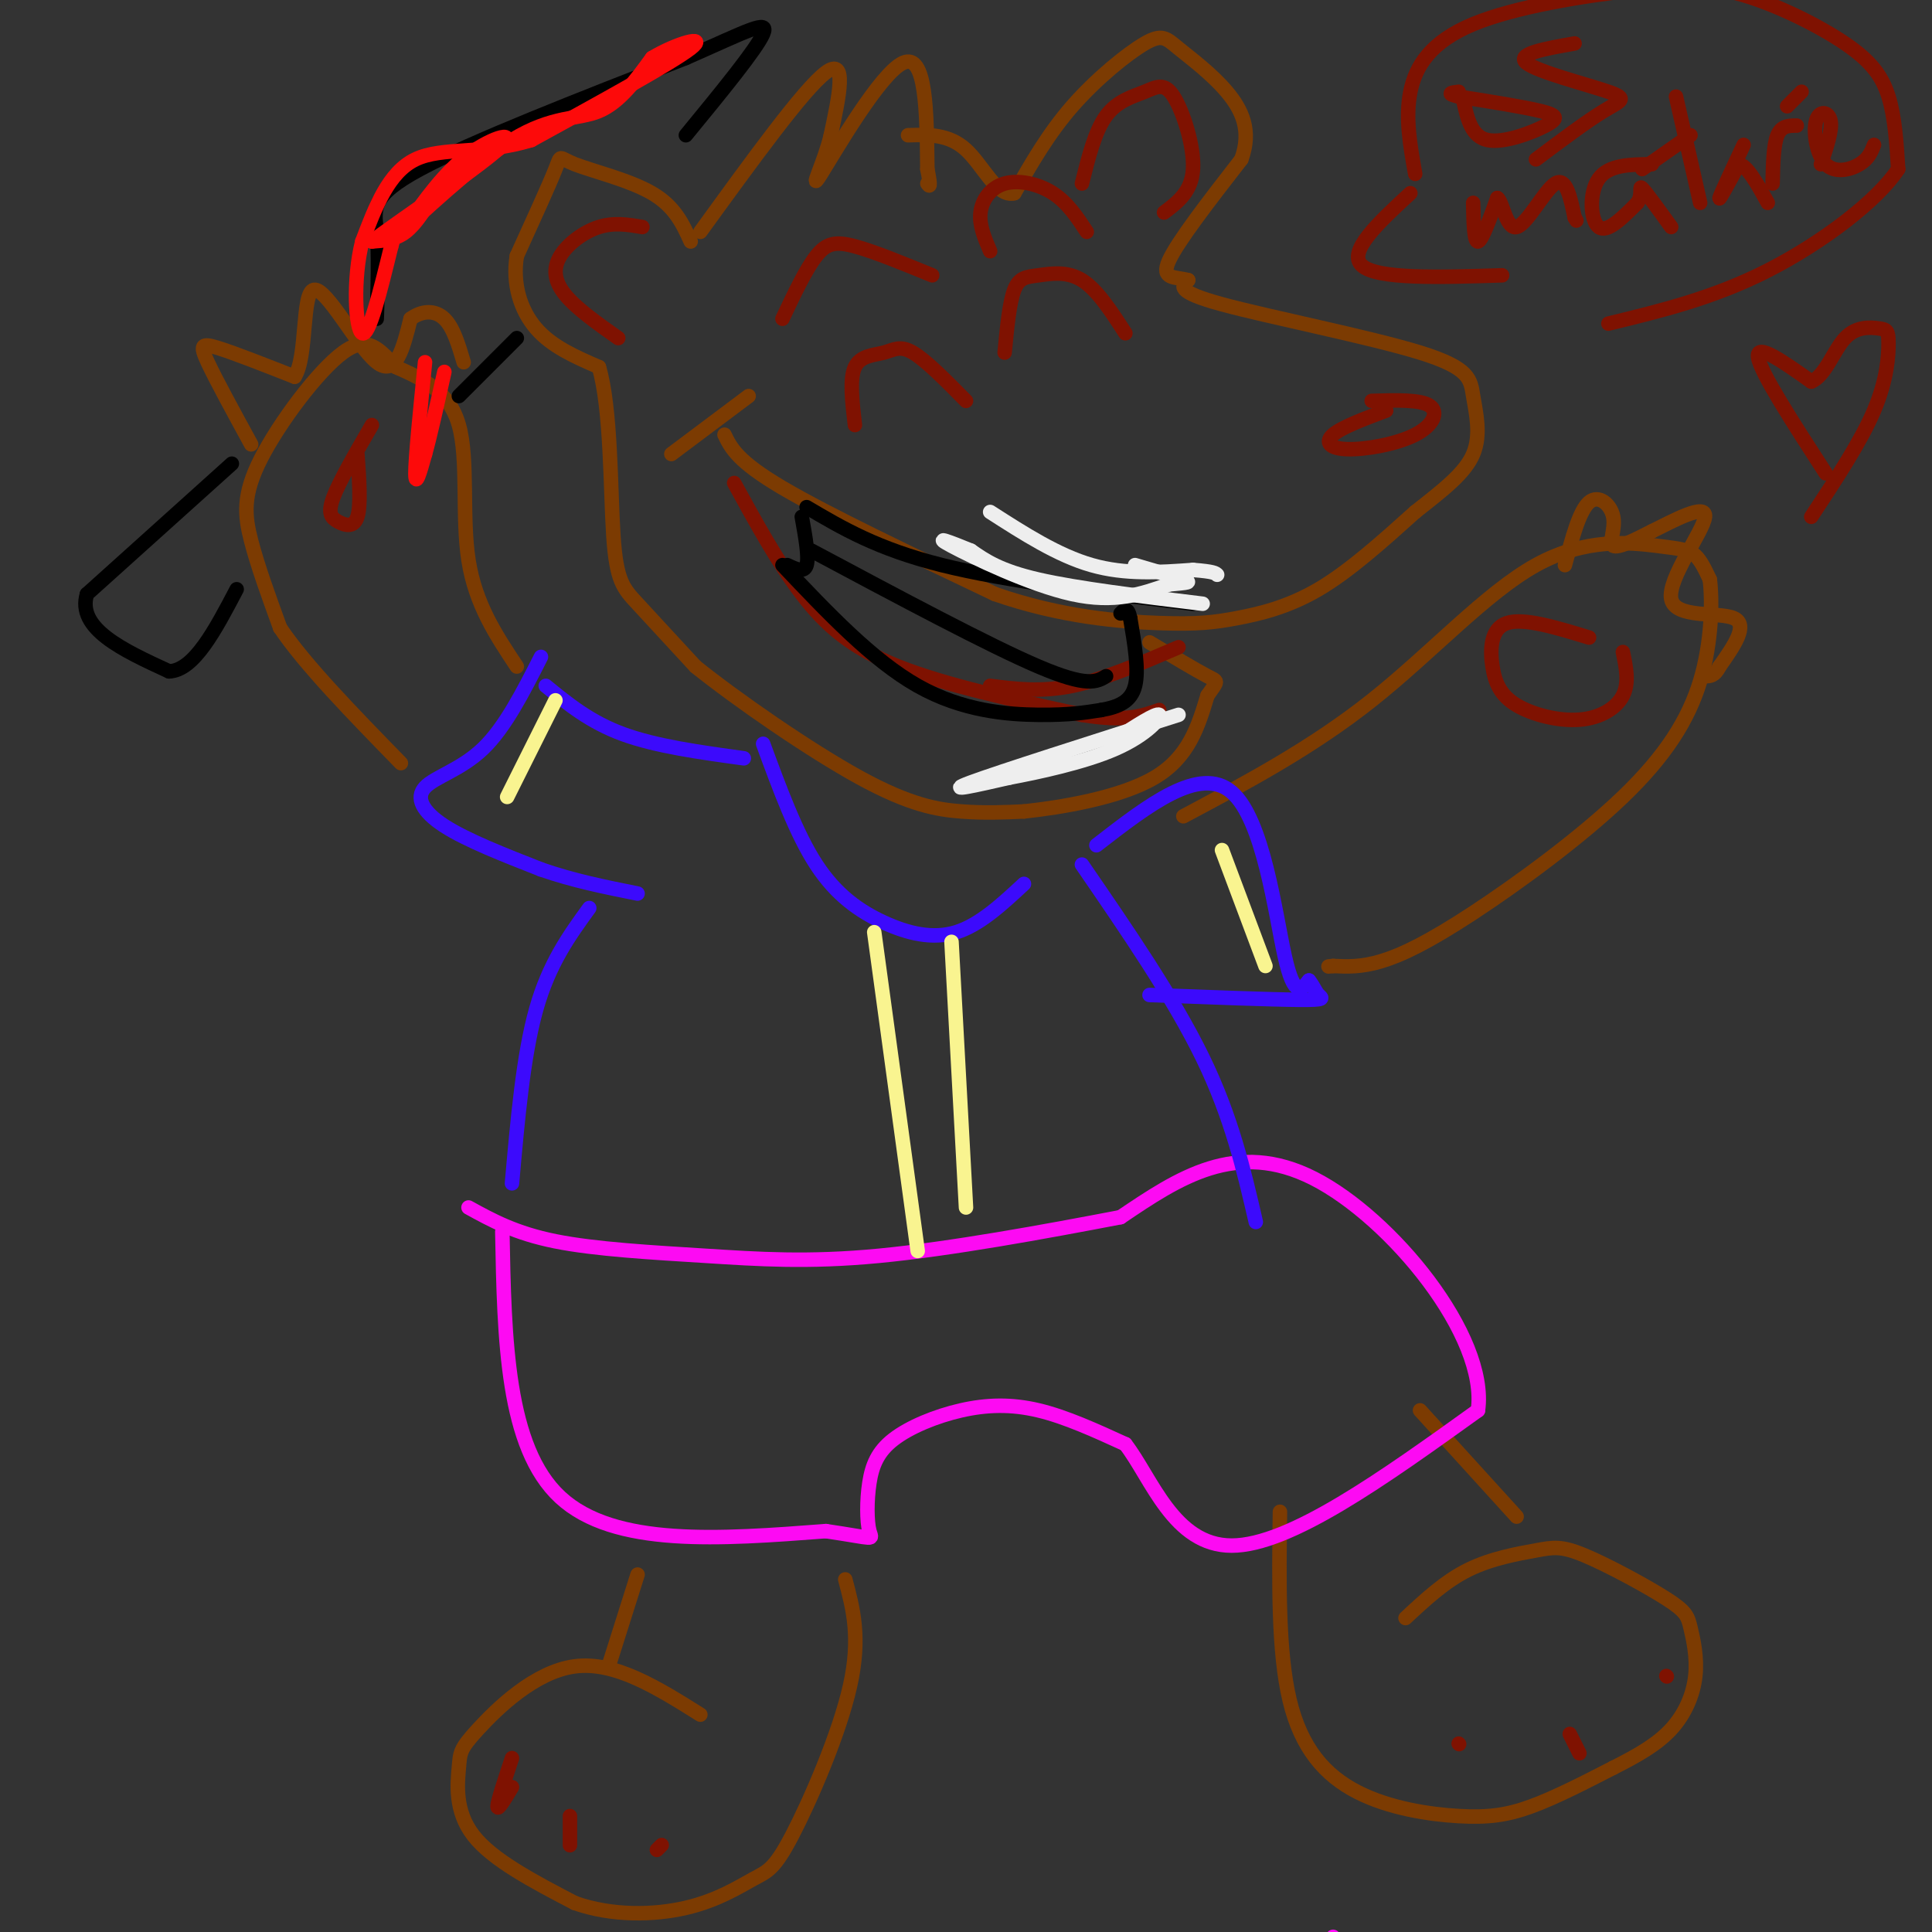 <svg viewBox='0 0 400 400' version='1.1' xmlns='http://www.w3.org/2000/svg' xmlns:xlink='http://www.w3.org/1999/xlink'><rect x="0" y="0" width="400" height="400" fill="#333333" stroke="none"/><g fill='none' stroke='#7C3B02' stroke-width='3' stroke-linecap='round' stroke-linejoin='round'><path d='M143,50c-1.643,-3.625 -3.286,-7.250 -8,-10c-4.714,-2.750 -12.500,-4.625 -16,-6c-3.500,-1.375 -2.714,-2.250 -4,1c-1.286,3.250 -4.643,10.625 -8,18'/><path d='M107,53c-0.933,5.778 0.733,11.222 4,15c3.267,3.778 8.133,5.889 13,8'/><path d='M124,76c2.536,8.476 2.375,25.667 3,35c0.625,9.333 2.036,10.810 5,14c2.964,3.190 7.482,8.095 12,13'/><path d='M144,138c8.452,6.798 23.583,17.292 34,23c10.417,5.708 16.119,6.631 21,7c4.881,0.369 8.940,0.185 13,0'/><path d='M212,168c7.533,-0.800 19.867,-2.800 27,-7c7.133,-4.200 9.067,-10.600 11,-17'/><path d='M250,144c2.244,-3.222 2.356,-2.778 0,-4c-2.356,-1.222 -7.178,-4.111 -12,-7'/><path d='M139,94c0.000,0.000 16.000,-12.000 16,-12'/><path d='M150,90c1.333,2.750 2.667,5.500 12,11c9.333,5.500 26.667,13.750 44,22'/><path d='M206,123c13.745,4.778 26.107,5.724 34,6c7.893,0.276 11.317,-0.118 16,-1c4.683,-0.882 10.624,-2.252 17,-6c6.376,-3.748 13.188,-9.874 20,-16'/><path d='M293,106c5.803,-4.573 10.309,-8.004 12,-12c1.691,-3.996 0.567,-8.556 0,-12c-0.567,-3.444 -0.576,-5.774 -11,-9c-10.424,-3.226 -31.264,-7.350 -41,-10c-9.736,-2.650 -8.368,-3.825 -7,-5'/><path d='M246,58c-2.644,-0.733 -5.756,-0.067 -4,-4c1.756,-3.933 8.378,-12.467 15,-21'/><path d='M257,33c2.188,-5.930 0.158,-10.255 -3,-14c-3.158,-3.745 -7.444,-6.911 -10,-9c-2.556,-2.089 -3.380,-3.101 -7,-1c-3.620,2.101 -10.034,7.315 -15,13c-4.966,5.685 -8.483,11.843 -12,18'/><path d='M210,40c-3.556,0.933 -6.444,-5.733 -10,-9c-3.556,-3.267 -7.778,-3.133 -12,-3'/><path d='M145,48c10.750,-14.833 21.500,-29.667 26,-33c4.500,-3.333 2.750,4.833 1,13'/><path d='M172,28c-1.250,5.452 -4.875,12.583 -2,8c2.875,-4.583 12.250,-20.881 17,-23c4.750,-2.119 4.875,9.940 5,22'/><path d='M192,35c0.833,4.167 0.417,3.583 0,3'/><path d='M107,138c-4.289,-6.444 -8.578,-12.889 -10,-22c-1.422,-9.111 0.022,-20.889 -2,-28c-2.022,-7.111 -7.511,-9.556 -13,-12'/><path d='M82,76c-3.523,-3.656 -5.831,-6.794 -11,-3c-5.169,3.794 -13.199,14.522 -17,22c-3.801,7.478 -3.372,11.708 -2,17c1.372,5.292 3.686,11.646 6,18'/><path d='M58,130c5.167,7.667 15.083,17.833 25,28'/><path d='M52,92c-3.667,-6.711 -7.333,-13.422 -9,-17c-1.667,-3.578 -1.333,-4.022 2,-3c3.333,1.022 9.667,3.511 16,6'/><path d='M61,78c2.690,-4.143 1.417,-17.500 4,-18c2.583,-0.500 9.024,11.857 13,15c3.976,3.143 5.488,-2.929 7,-9'/><path d='M85,66c2.467,-1.800 5.133,-1.800 7,0c1.867,1.800 2.933,5.400 4,9'/><path d='M324,117c1.500,-5.637 3.000,-11.274 5,-13c2.000,-1.726 4.500,0.458 5,3c0.500,2.542 -1.000,5.440 0,6c1.000,0.560 4.500,-1.220 8,-3'/><path d='M342,110c4.370,-2.142 11.295,-5.997 11,-3c-0.295,2.997 -7.810,12.845 -7,17c0.810,4.155 9.946,2.616 13,4c3.054,1.384 0.027,5.692 -3,10'/><path d='M356,138c-1.000,2.000 -2.000,2.000 -3,2'/><path d='M245,169c13.332,-7.102 26.663,-14.204 39,-24c12.337,-9.796 23.678,-22.285 34,-28c10.322,-5.715 19.625,-4.654 25,-4c5.375,0.654 6.821,0.901 8,2c1.179,1.099 2.089,3.049 3,5'/><path d='M354,120c0.551,4.421 0.429,12.975 -2,21c-2.429,8.025 -7.167,15.522 -16,24c-8.833,8.478 -21.763,17.936 -31,24c-9.237,6.064 -14.782,8.732 -19,10c-4.218,1.268 -7.109,1.134 -10,1'/><path d='M276,200c-1.667,0.167 -0.833,0.083 0,0'/><path d='M265,313c-0.196,14.486 -0.392,28.973 2,39c2.392,10.027 7.373,15.595 14,19c6.627,3.405 14.900,4.648 21,5c6.100,0.352 10.029,-0.185 15,-2c4.971,-1.815 10.986,-4.907 17,-8'/><path d='M334,366c5.032,-2.528 9.113,-4.850 12,-8c2.887,-3.150 4.580,-7.130 5,-11c0.420,-3.870 -0.434,-7.632 -1,-10c-0.566,-2.368 -0.845,-3.342 -5,-6c-4.155,-2.658 -12.186,-7.001 -17,-9c-4.814,-1.999 -6.412,-1.654 -10,-1c-3.588,0.654 -9.168,1.615 -14,4c-4.832,2.385 -8.916,6.192 -13,10'/><path d='M294,292c0.000,0.000 20.000,22.000 20,22'/><path d='M132,326c0.000,0.000 -6.000,19.000 -6,19'/><path d='M145,355c-8.836,-5.545 -17.671,-11.091 -26,-10c-8.329,1.091 -16.150,8.818 -20,13c-3.850,4.182 -3.729,4.818 -4,8c-0.271,3.182 -0.935,8.909 3,14c3.935,5.091 12.467,9.545 21,14'/><path d='M119,394c7.686,2.724 16.402,2.534 23,1c6.598,-1.534 11.078,-4.411 14,-6c2.922,-1.589 4.287,-1.889 8,-9c3.713,-7.111 9.775,-21.032 12,-31c2.225,-9.968 0.612,-15.984 -1,-22'/></g>
<g fill='none' stroke='#FD0AF3' stroke-width='3' stroke-linecap='round' stroke-linejoin='round'><path d='M104,255c0.417,22.333 0.833,44.667 12,55c11.167,10.333 33.083,8.667 55,7'/><path d='M171,317c10.582,1.568 9.536,1.988 9,0c-0.536,-1.988 -0.561,-6.383 0,-10c0.561,-3.617 1.707,-6.454 5,-9c3.293,-2.546 8.733,-4.801 14,-6c5.267,-1.199 10.362,-1.343 16,0c5.638,1.343 11.819,4.171 18,7'/><path d='M233,299c5.422,7.000 9.978,21.000 22,21c12.022,0.000 31.511,-14.000 51,-28'/><path d='M306,292c2.156,-15.378 -17.956,-39.822 -34,-48c-16.044,-8.178 -28.022,-0.089 -40,8'/><path d='M232,252c-15.767,3.024 -35.185,6.584 -50,8c-14.815,1.416 -25.027,0.689 -36,0c-10.973,-0.689 -22.707,-1.340 -31,-3c-8.293,-1.660 -13.147,-4.330 -18,-7'/><path d='M276,401c0.000,0.000 0.100,0.100 0.1,0.1'/></g>
<g fill='none' stroke='#3C0AFC' stroke-width='3' stroke-linecap='round' stroke-linejoin='round'><path d='M112,136c-3.714,7.310 -7.429,14.619 -12,19c-4.571,4.381 -10.000,5.833 -12,8c-2.000,2.167 -0.571,5.048 4,8c4.571,2.952 12.286,5.976 20,9'/><path d='M112,180c6.667,2.333 13.333,3.667 20,5'/><path d='M122,188c-4.167,5.750 -8.333,11.500 -11,21c-2.667,9.500 -3.833,22.750 -5,36'/><path d='M113,142c4.583,3.750 9.167,7.500 16,10c6.833,2.500 15.917,3.750 25,5'/><path d='M227,175c10.711,-8.311 21.422,-16.622 28,-11c6.578,5.622 9.022,25.178 11,34c1.978,8.822 3.489,6.911 5,5'/><path d='M271,203c1.095,1.381 1.333,2.333 2,3c0.667,0.667 1.762,1.048 -4,1c-5.762,-0.048 -18.381,-0.524 -31,-1'/><path d='M224,179c9.500,13.833 19.000,27.667 25,40c6.000,12.333 8.500,23.167 11,34'/><path d='M158,154c3.429,9.327 6.857,18.655 11,25c4.143,6.345 9.000,9.708 14,12c5.000,2.292 10.143,3.512 15,2c4.857,-1.512 9.429,-5.756 14,-10'/></g>
<g fill='none' stroke='#F9F490' stroke-width='3' stroke-linecap='round' stroke-linejoin='round'><path d='M181,193c0.000,0.000 9.000,66.000 9,66'/><path d='M197,195c0.000,0.000 3.000,55.000 3,55'/><path d='M115,145c0.000,0.000 -10.000,20.000 -10,20'/><path d='M253,176c0.000,0.000 9.000,24.000 9,24'/></g>
<g fill='none' stroke='#7F1201' stroke-width='3' stroke-linecap='round' stroke-linejoin='round'><path d='M177,88c-0.565,-4.792 -1.131,-9.583 0,-12c1.131,-2.417 3.958,-2.458 6,-3c2.042,-0.542 3.298,-1.583 6,0c2.702,1.583 6.851,5.792 11,10'/><path d='M208,73c0.494,-5.190 0.988,-10.381 2,-13c1.012,-2.619 2.542,-2.667 5,-3c2.458,-0.333 5.845,-0.952 9,1c3.155,1.952 6.077,6.476 9,11'/><path d='M162,66c2.422,-5.133 4.844,-10.267 7,-13c2.156,-2.733 4.044,-3.067 8,-2c3.956,1.067 9.978,3.533 16,6'/><path d='M205,52c-1.155,-2.690 -2.310,-5.381 -2,-8c0.310,-2.619 2.083,-5.167 5,-6c2.917,-0.833 6.976,0.048 10,2c3.024,1.952 5.012,4.976 7,8'/><path d='M133,47c-2.935,-0.494 -5.869,-0.988 -9,0c-3.131,0.988 -6.458,3.458 -8,6c-1.542,2.542 -1.298,5.155 1,8c2.298,2.845 6.649,5.923 11,9'/><path d='M224,38c1.348,-5.426 2.695,-10.852 5,-14c2.305,-3.148 5.566,-4.019 8,-5c2.434,-0.981 4.040,-2.072 6,1c1.960,3.072 4.274,10.306 4,15c-0.274,4.694 -3.137,6.847 -6,9'/><path d='M287,85c-4.608,1.729 -9.215,3.458 -11,5c-1.785,1.542 -0.746,2.898 3,3c3.746,0.102 10.201,-1.049 14,-3c3.799,-1.951 4.943,-4.700 3,-6c-1.943,-1.300 -6.971,-1.150 -12,-1'/><path d='M152,100c4.533,8.267 9.067,16.533 14,23c4.933,6.467 10.267,11.133 20,15c9.733,3.867 23.867,6.933 38,10'/><path d='M224,148c9.000,1.500 12.500,0.250 16,-1'/><path d='M205,142c5.250,0.667 10.500,1.333 17,0c6.500,-1.333 14.250,-4.667 22,-8'/><path d='M329,132c-6.780,-2.076 -13.560,-4.151 -17,-3c-3.440,1.151 -3.541,5.529 -3,9c0.541,3.471 1.722,6.033 5,8c3.278,1.967 8.652,3.337 13,3c4.348,-0.337 7.671,-2.382 9,-5c1.329,-2.618 0.665,-5.809 0,-9'/><path d='M77,88c-3.375,5.821 -6.750,11.643 -8,15c-1.250,3.357 -0.375,4.250 1,5c1.375,0.750 3.250,1.357 4,-1c0.750,-2.357 0.375,-7.679 0,-13'/><path d='M292,40c-6.583,6.083 -13.167,12.167 -10,15c3.167,2.833 16.083,2.417 29,2'/><path d='M293,36c-1.040,-5.803 -2.079,-11.606 -1,-17c1.079,-5.394 4.278,-10.379 13,-14c8.722,-3.621 22.967,-5.876 33,-7c10.033,-1.124 15.854,-1.116 23,1c7.146,2.116 15.616,6.339 21,10c5.384,3.661 7.681,6.760 9,11c1.319,4.240 1.659,9.620 2,15'/><path d='M393,35c-4.222,6.511 -15.778,15.289 -27,21c-11.222,5.711 -22.111,8.356 -33,11'/><path d='M303,21c0.827,3.649 1.655,7.298 5,8c3.345,0.702 9.208,-1.542 12,-3c2.792,-1.458 2.512,-2.131 -1,-3c-3.512,-0.869 -10.256,-1.935 -17,-3'/><path d='M302,20c-2.833,-0.667 -1.417,-0.833 0,-1'/><path d='M326,9c-6.095,1.071 -12.190,2.143 -10,4c2.190,1.857 12.667,4.500 17,6c4.333,1.500 2.524,1.857 -1,4c-3.524,2.143 -8.762,6.071 -14,10'/><path d='M305,42c0.083,4.083 0.167,8.167 1,8c0.833,-0.167 2.417,-4.583 4,-9'/><path d='M310,41c1.095,0.583 1.833,6.542 4,6c2.167,-0.542 5.762,-7.583 8,-9c2.238,-1.417 3.119,2.792 4,7'/><path d='M326,45c0.667,1.167 0.333,0.583 0,0'/><path d='M342,34c-4.467,0.044 -8.933,0.089 -11,3c-2.067,2.911 -1.733,8.689 0,10c1.733,1.311 4.867,-1.844 8,-5'/><path d='M339,42c1.200,-1.800 0.200,-3.800 1,-3c0.800,0.800 3.400,4.400 6,8'/><path d='M347,20c0.000,0.000 5.000,22.000 5,22'/><path d='M340,35c0.000,0.000 10.000,-7.000 10,-7'/><path d='M361,30c-2.417,5.167 -4.833,10.333 -5,11c-0.167,0.667 1.917,-3.167 4,-7'/><path d='M360,34c1.667,0.167 3.833,4.083 6,8'/><path d='M367,38c0.083,-4.000 0.167,-8.000 1,-10c0.833,-2.000 2.417,-2.000 4,-2'/><path d='M377,34c1.195,-3.537 2.389,-7.075 2,-9c-0.389,-1.925 -2.362,-2.238 -3,0c-0.638,2.238 0.059,7.026 2,9c1.941,1.974 5.126,1.136 7,0c1.874,-1.136 2.437,-2.568 3,-4'/><path d='M370,22c0.000,0.000 3.000,-3.000 3,-3'/><path d='M378,98c-6.750,-10.417 -13.500,-20.833 -14,-24c-0.500,-3.167 5.250,0.917 11,5'/><path d='M375,79c2.897,-1.136 4.638,-6.476 7,-9c2.362,-2.524 5.344,-2.233 7,-2c1.656,0.233 1.984,0.409 2,3c0.016,2.591 -0.281,7.597 -3,14c-2.719,6.403 -7.859,14.201 -13,22'/><path d='M106,364c-1.500,4.500 -3.000,9.000 -3,10c0.000,1.000 1.500,-1.500 3,-4'/><path d='M118,376c0.000,2.833 0.000,5.667 0,6c0.000,0.333 0.000,-1.833 0,-4'/><path d='M137,382c0.000,0.000 -1.000,1.000 -1,1'/><path d='M302,361c0.000,0.000 0.100,0.100 0.1,0.1'/><path d='M325,359c0.000,0.000 2.000,4.000 2,4'/><path d='M345,347c0.000,0.000 0.100,0.100 0.1,0.1'/></g>
<g fill='none' stroke='#000000' stroke-width='3' stroke-linecap='round' stroke-linejoin='round'><path d='M48,96c0.000,0.000 -30.000,27.000 -30,27'/><path d='M18,123c-2.167,7.167 7.417,11.583 17,16'/><path d='M35,139c5.167,-0.167 9.583,-8.583 14,-17'/><path d='M78,66c0.222,-6.667 0.444,-13.333 0,-18c-0.444,-4.667 -1.556,-7.333 9,-13c10.556,-5.667 32.778,-14.333 55,-23'/><path d='M142,12c12.822,-5.622 17.378,-8.178 16,-5c-1.378,3.178 -8.689,12.089 -16,21'/><path d='M95,82c0.000,0.000 12.000,-12.000 12,-12'/></g>
<g fill='none' stroke='#FD0A0A' stroke-width='3' stroke-linecap='round' stroke-linejoin='round'><path d='M90,40c-1.917,3.167 -3.833,6.333 -6,8c-2.167,1.667 -4.583,1.833 -7,2'/><path d='M77,50c5.000,-3.869 21.000,-14.542 26,-19c5.000,-4.458 -1.000,-2.702 -6,1c-5.000,3.702 -9.000,9.351 -13,15'/><path d='M84,47c2.024,-1.524 13.583,-12.833 22,-18c8.417,-5.167 13.690,-4.190 18,-6c4.310,-1.810 7.655,-6.405 11,-11'/><path d='M135,12c4.956,-3.000 11.844,-5.000 8,-2c-3.844,3.000 -18.422,11.000 -33,19'/><path d='M110,29c-9.978,3.089 -18.422,1.311 -24,4c-5.578,2.689 -8.289,9.844 -11,17'/><path d='M75,50c-1.978,7.667 -1.422,18.333 0,19c1.422,0.667 3.711,-8.667 6,-18'/><path d='M81,51c1.000,-3.333 0.500,-2.667 0,-2'/><path d='M88,75c-1.000,9.917 -2.000,19.833 -2,23c0.000,3.167 1.000,-0.417 2,-4'/><path d='M88,94c1.000,-3.500 2.500,-10.250 4,-17'/></g>
<g fill='none' stroke='#000000' stroke-width='3' stroke-linecap='round' stroke-linejoin='round'><path d='M166,107c0.750,4.167 1.500,8.333 1,10c-0.500,1.667 -2.250,0.833 -4,0'/><path d='M168,114c18.417,9.833 36.833,19.667 47,24c10.167,4.333 12.083,3.167 14,2'/><path d='M162,117c9.333,9.867 18.667,19.733 28,25c9.333,5.267 18.667,5.933 25,6c6.333,0.067 9.667,-0.467 13,-1'/><path d='M228,147c3.622,-0.644 6.178,-1.756 7,-5c0.822,-3.244 -0.089,-8.622 -1,-14'/><path d='M234,128c-0.500,-2.500 -1.250,-1.750 -2,-1'/><path d='M167,105c7.333,4.333 14.667,8.667 28,12c13.333,3.333 32.667,5.667 52,8'/></g>
<g fill='none' stroke='#EEEEEE' stroke-width='3' stroke-linecap='round' stroke-linejoin='round'><path d='M205,106c7.000,4.500 14.000,9.000 21,11c7.000,2.000 14.000,1.500 21,1'/><path d='M247,118c4.333,0.333 4.667,0.667 5,1'/><path d='M249,125c-13.000,-1.583 -26.000,-3.167 -34,-5c-8.000,-1.833 -11.000,-3.917 -14,-6'/><path d='M201,114c-4.321,-1.774 -8.125,-3.208 -4,-1c4.125,2.208 16.179,8.060 25,10c8.821,1.940 14.411,-0.030 20,-2'/><path d='M242,121c4.222,-0.400 4.778,-0.400 3,-1c-1.778,-0.600 -5.889,-1.800 -10,-3'/><path d='M244,148c-18.583,5.917 -37.167,11.833 -43,14c-5.833,2.167 1.083,0.583 8,-1'/><path d='M209,161c5.571,-1.036 15.500,-3.125 22,-6c6.500,-2.875 9.571,-6.536 9,-7c-0.571,-0.464 -4.786,2.268 -9,5'/><path d='M231,153c-1.500,0.833 -0.750,0.417 0,0'/></g>
</svg>